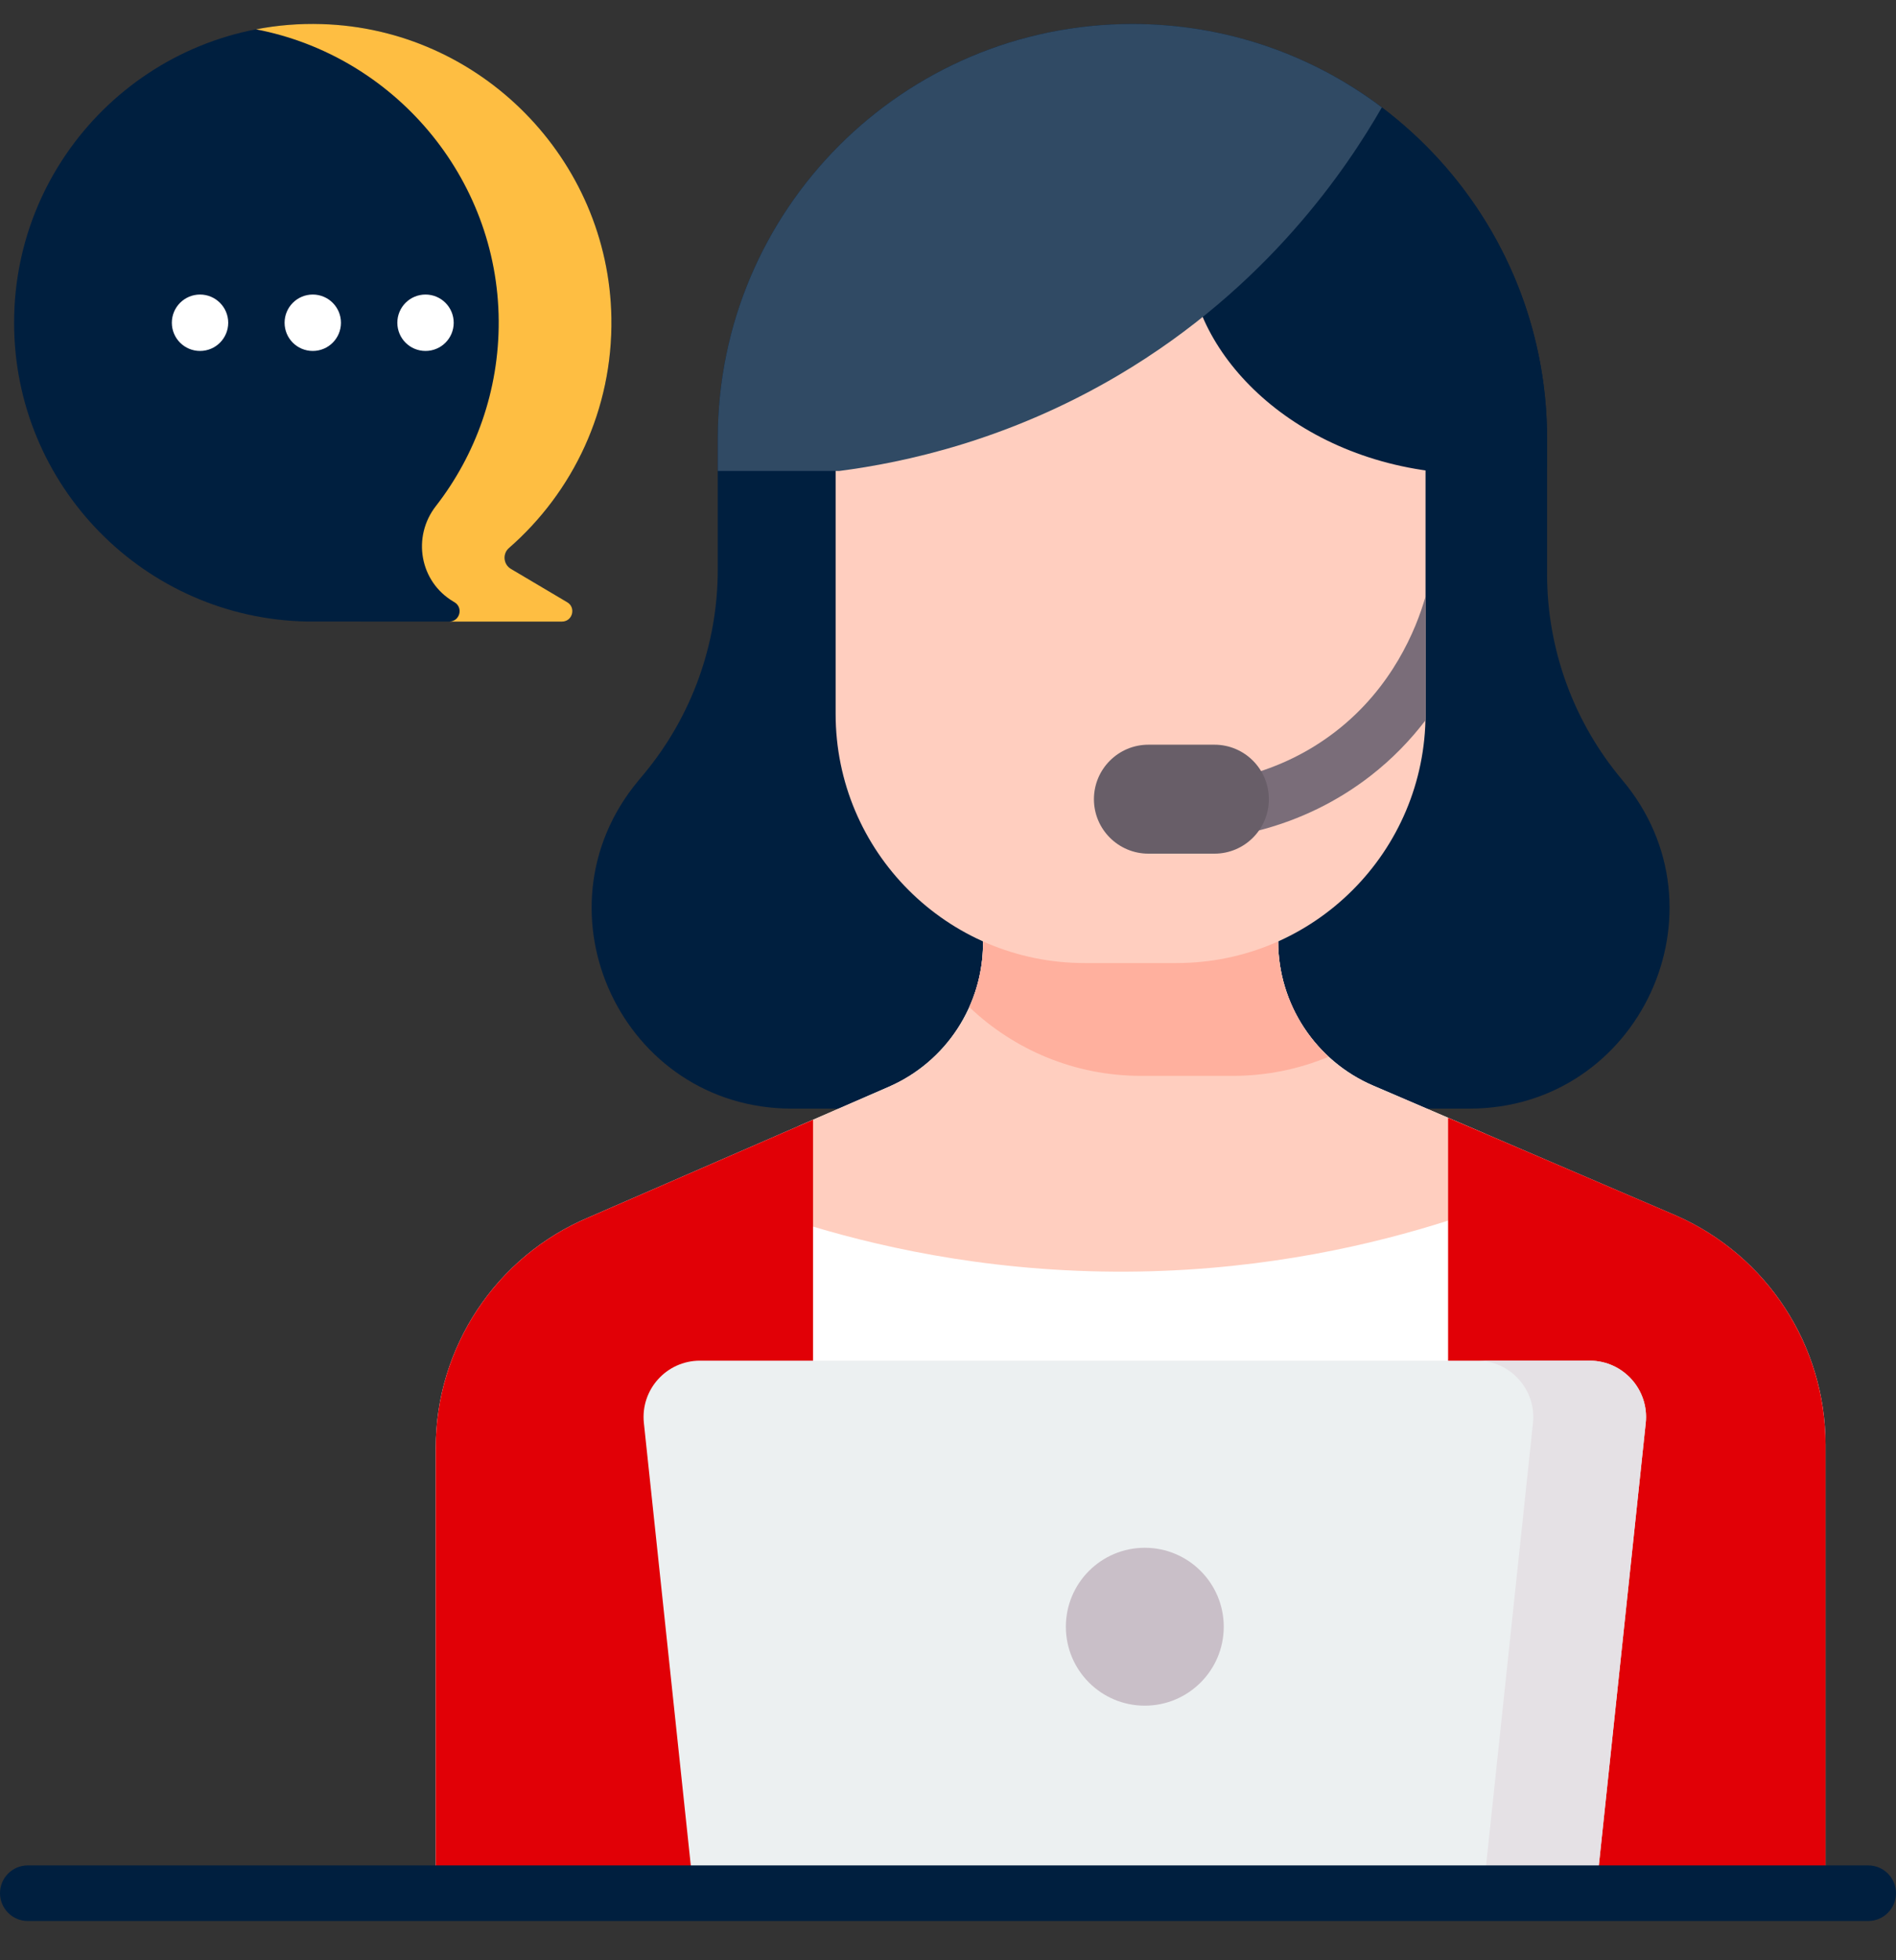 <svg width="30" height="31" viewBox="0 0 30 31" fill="none" xmlns="http://www.w3.org/2000/svg">
<rect x="0" y="0" width="30" height="31" fill="#333333" stroke="none"/>
<path d="M0.223 5.104C0.223 2.471 2.377 0.341 5.018 0.379C7.578 0.416 9.658 2.515 9.675 5.074C9.684 6.507 9.054 7.793 8.055 8.666C7.949 8.758 7.964 8.926 8.085 8.997L8.975 9.524C9.119 9.61 9.059 9.83 8.892 9.83L4.859 9.829C2.291 9.781 0.223 7.685 0.223 5.104Z" fill="#001F3F"/>
<path d="M8.975 9.524L8.085 8.997C7.965 8.927 7.948 8.759 8.053 8.667C9.064 7.785 9.697 6.48 9.674 5.028C9.634 2.516 7.601 0.454 5.09 0.381C4.734 0.37 4.386 0.399 4.051 0.464C6.222 0.88 7.876 2.793 7.891 5.074C7.897 6.178 7.525 7.196 6.897 8.003C6.517 8.491 6.641 9.198 7.173 9.513L7.191 9.524C7.334 9.609 7.276 9.825 7.113 9.83L8.892 9.83C9.059 9.83 9.119 9.609 8.975 9.524Z" fill="#FEBE42"/>
<path d="M23.25 17.532H12.529C9.851 17.532 8.386 14.412 10.096 12.351L10.191 12.237C10.945 11.329 11.357 10.187 11.357 9.007V6.94C11.357 3.316 14.294 0.379 17.918 0.379C21.542 0.379 24.479 3.316 24.479 6.94V9.077C24.479 10.269 24.9 11.422 25.668 12.334C27.399 14.39 25.938 17.532 23.25 17.532Z" fill="#001F3F"/>
<path d="M28.885 22.845V29.933H6.894V22.899C6.894 21.306 7.848 19.869 9.315 19.251L12.865 17.708L14.061 17.188C14.968 16.794 15.554 15.899 15.554 14.91V14.451H20.224V14.886C20.224 15.88 20.816 16.778 21.73 17.169L26.531 19.228C27.962 19.862 28.885 21.28 28.885 22.845Z" fill="white"/>
<path d="M12.865 19.398C14.077 19.76 15.86 20.146 18.034 20.108C20.074 20.072 21.748 19.675 22.913 19.303L23.492 17.925L21.729 17.169C20.816 16.778 20.224 15.88 20.224 14.886V14.451H15.555V14.91C15.555 15.899 14.968 16.794 14.061 17.188L12.633 17.809L12.865 19.398Z" fill="#FFCEBF"/>
<path d="M26.531 19.227L22.914 17.677L22.913 17.677V29.933H28.885V22.845C28.885 21.28 27.962 19.862 26.531 19.227Z" fill="#E10006"/>
<path d="M12.865 17.708V29.933H6.894V22.899C6.894 21.306 7.848 19.869 9.315 19.251L12.865 17.708Z" fill="#E10006"/>
<path d="M19.508 17.014C20.045 17.014 20.557 16.906 21.023 16.712C20.523 16.25 20.224 15.592 20.224 14.886V14.451H15.555V14.91C15.555 15.267 15.478 15.612 15.337 15.926C16.044 16.6 17.001 17.014 18.055 17.014L19.508 17.014Z" fill="#FFB09E"/>
<path d="M22.556 7.427V11.29C22.556 13.466 20.792 15.23 18.616 15.23H17.163C14.986 15.23 13.222 13.466 13.222 11.29V7.427C13.222 6.011 14.37 4.864 15.786 4.864H19.993C21.408 4.864 22.556 6.011 22.556 7.427Z" fill="#FFCEBF"/>
<path d="M22.556 9.437C22.554 9.442 22.552 9.447 22.55 9.453C22.408 9.945 22.034 10.874 21.131 11.57C20.71 11.895 20.23 12.129 19.705 12.267C19.466 12.33 19.324 12.574 19.387 12.812C19.439 13.012 19.62 13.145 19.818 13.145C19.855 13.145 19.893 13.14 19.931 13.13C20.573 12.962 21.16 12.675 21.676 12.277C22.032 12.002 22.32 11.699 22.553 11.394C22.554 11.359 22.556 11.325 22.556 11.29V9.437H22.556Z" fill="#7A6D79"/>
<path d="M19.216 13.5H18.171C17.695 13.5 17.309 13.114 17.309 12.639C17.309 12.163 17.695 11.777 18.171 11.777H19.216C19.692 11.777 20.077 12.163 20.077 12.639C20.077 13.114 19.692 13.5 19.216 13.5Z" fill="#685E68"/>
<path d="M18.82 3.841C18.92 2.579 20.129 1.742 21.285 1.308C23.198 2.454 24.479 4.547 24.479 6.94V7.391C24.373 7.413 24.268 7.432 24.164 7.448C23.527 7.543 22.984 7.502 22.614 7.448C20.225 7.13 18.699 5.366 18.82 3.841Z" fill="#001F3F"/>
<path d="M17.918 0.379C19.4 0.379 20.767 0.87 21.865 1.698C21.317 2.652 20.059 4.537 17.7 5.932C15.948 6.968 14.297 7.316 13.28 7.448H11.357V6.94C11.357 3.316 14.294 0.379 17.918 0.379Z" fill="#304A64"/>
<path d="M25.252 29.933H10.976L10.188 22.504C10.132 21.977 10.545 21.518 11.075 21.518H25.153C25.683 21.518 26.096 21.977 26.04 22.504L25.252 29.933Z" fill="#ECF0F1"/>
<path d="M25.153 21.518H23.369C23.898 21.518 24.311 21.977 24.256 22.504L23.468 29.933H25.252L26.04 22.504C26.096 21.977 25.683 21.518 25.153 21.518Z" fill="#E5E1E5"/>
<path d="M29.561 30.379H0.439C0.197 30.379 0 30.182 0 29.939C0 29.697 0.197 29.5 0.439 29.5H29.561C29.803 29.5 30 29.697 30 29.939C30 30.182 29.803 30.379 29.561 30.379Z" fill="#001F3F"/>
<path d="M18.114 26.974C18.803 26.974 19.363 26.415 19.363 25.726C19.363 25.036 18.803 24.477 18.114 24.477C17.424 24.477 16.865 25.036 16.865 25.726C16.865 26.415 17.424 26.974 18.114 26.974Z" fill="#C9BFC8"/>
<path d="M3.165 5.55C3.411 5.55 3.611 5.351 3.611 5.104C3.611 4.858 3.411 4.658 3.165 4.658C2.919 4.658 2.719 4.858 2.719 5.104C2.719 5.351 2.919 5.55 3.165 5.55Z" fill="white"/>
<path d="M4.949 5.55C5.195 5.55 5.395 5.351 5.395 5.104C5.395 4.858 5.195 4.658 4.949 4.658C4.702 4.658 4.503 4.858 4.503 5.104C4.503 5.351 4.702 5.55 4.949 5.55Z" fill="white"/>
<path d="M6.733 5.55C6.979 5.55 7.179 5.351 7.179 5.104C7.179 4.858 6.979 4.658 6.733 4.658C6.486 4.658 6.287 4.858 6.287 5.104C6.287 5.351 6.486 5.55 6.733 5.55Z" fill="white"/>
</svg>
